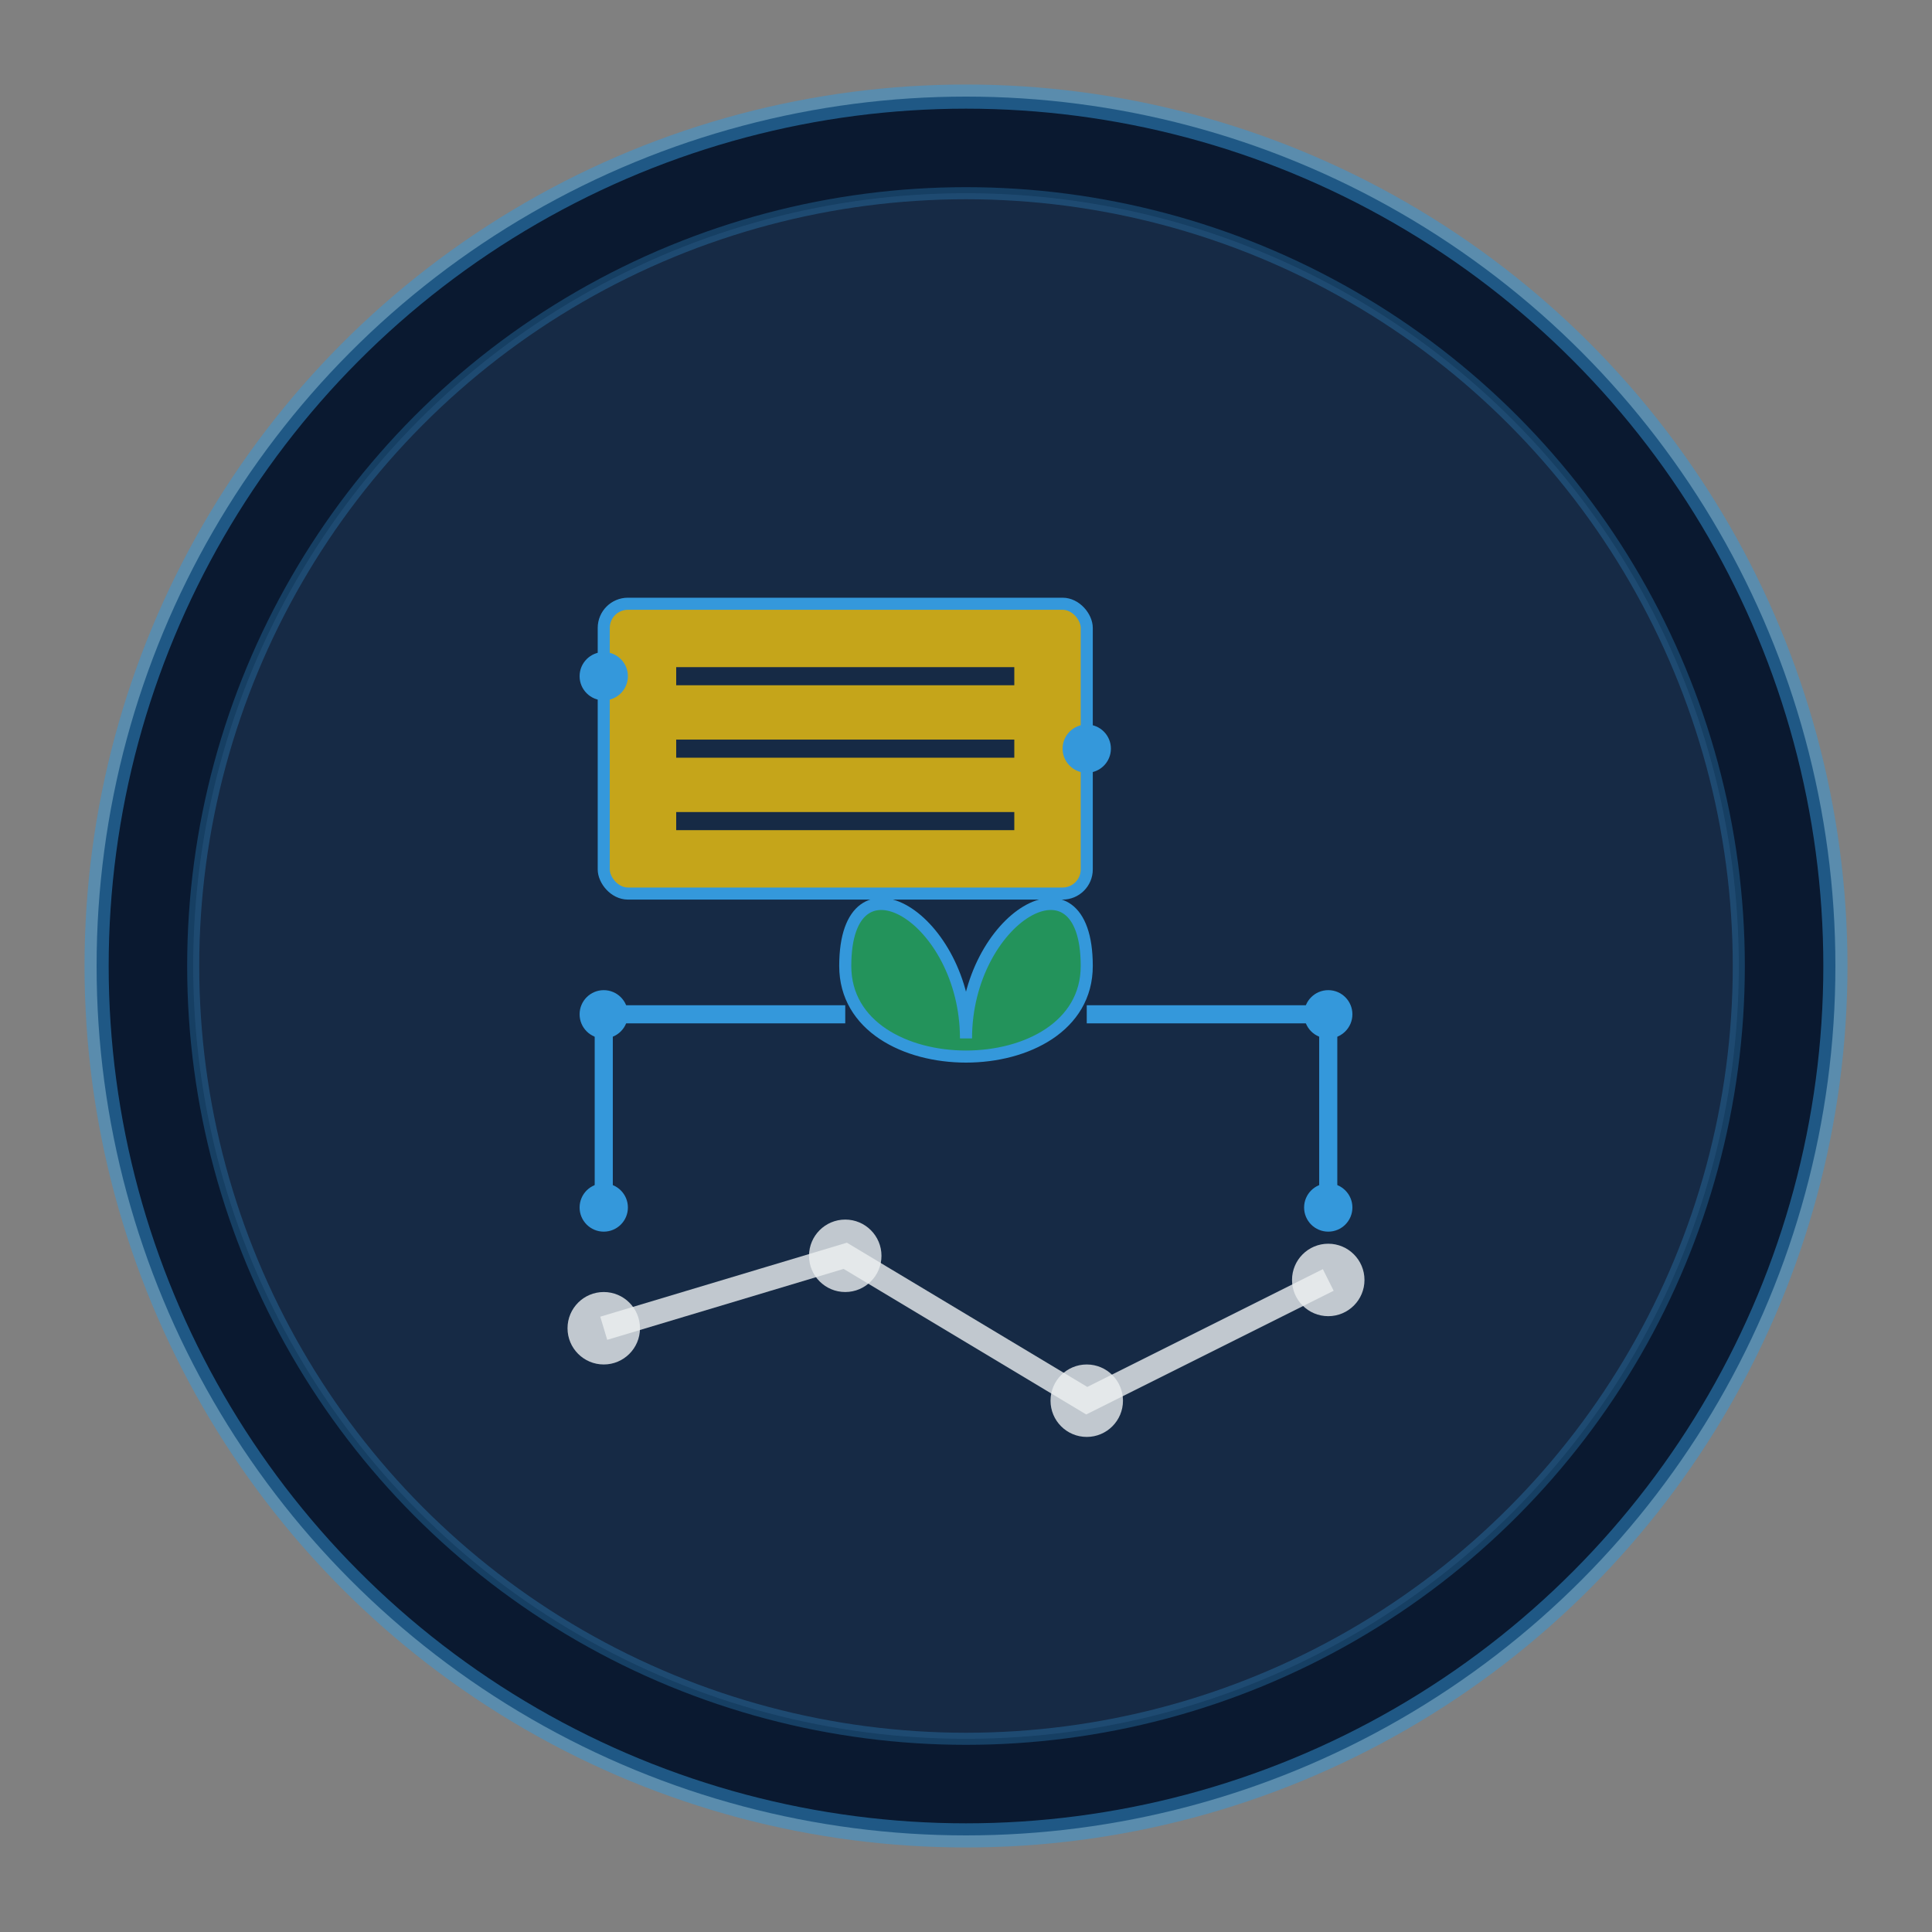 <?xml version="1.0" encoding="UTF-8"?>
<svg width="80" height="80" viewBox="0 0 80 80" fill="none" xmlns="http://www.w3.org/2000/svg">
  <rect x="0" y="0" width="80" height="80" fill="#808080" stroke="none"/>
  <!-- Background -->
  <circle cx="40" cy="40" r="36" fill="#0A1930"/>
  <circle cx="40" cy="40" r="32" fill="#162A45"/>
  
  <!-- Outer ring with glow -->
  <circle cx="40" cy="40" r="36" stroke="#3498DB" stroke-width="1" stroke-opacity="0.5"/>
  <circle cx="40" cy="40" r="32" stroke="#3498DB" stroke-width="0.5" stroke-opacity="0.3"/>
  
  <!-- Commodities symbols - stylized gold bar and oil drop -->
  <g>
    <!-- Gold bar with tech enhancement -->
    <rect x="25" y="25" width="20" height="12" rx="1" fill="#F1C40F" fill-opacity="0.8"/>
    <rect x="25" y="25" width="20" height="12" rx="1" stroke="#3498DB" stroke-width="0.5"/>
    
    <!-- Circuit pattern on gold -->
    <path d="M28 28 H42" stroke="#162A45" stroke-width="0.75"/>
    <path d="M28 31 H42" stroke="#162A45" stroke-width="0.75"/>
    <path d="M28 34 H42" stroke="#162A45" stroke-width="0.75"/>
    
    <!-- Data connection points -->
    <circle cx="25" cy="28" r="1" fill="#3498DB"/>
    <circle cx="45" cy="31" r="1" fill="#3498DB"/>
  </g>
  
  <g>
    <!-- Oil drop with tech enhancement -->
    <path d="M40 43 C40 38, 35 35, 35 40 C35 45, 45 45, 45 40 C45 35, 40 38, 40 43 Z" 
          fill="#27AE60" fill-opacity="0.8"/>
    <path d="M40 43 C40 38, 35 35, 35 40 C35 45, 45 45, 45 40 C45 35, 40 38, 40 43 Z" 
          stroke="#3498DB" stroke-width="0.5"/>
          
    <!-- Tech connection to oil -->
    <path d="M35 42 L25 42 L25 50" stroke="#3498DB" stroke-width="0.75" fill="none"/>
    <path d="M45 42 L55 42 L55 50" stroke="#3498DB" stroke-width="0.75" fill="none"/>
    
    <!-- Data points -->
    <circle cx="25" cy="42" r="1" fill="#3498DB"/>
    <circle cx="25" cy="50" r="1" fill="#3498DB"/>
    <circle cx="55" cy="42" r="1" fill="#3498DB"/>
    <circle cx="55" cy="50" r="1" fill="#3498DB"/>
  </g>
  
  <!-- Data analysis elements at bottom -->
  <path d="M25 55 L35 52 L45 58 L55 53" stroke="#ECF0F1" stroke-width="1" fill="none" stroke-opacity="0.8"/>
  
  <!-- Chart points -->
  <circle cx="25" cy="55" r="1.5" fill="#ECF0F1" fill-opacity="0.8"/>
  <circle cx="35" cy="52" r="1.5" fill="#ECF0F1" fill-opacity="0.8"/>
  <circle cx="45" cy="58" r="1.5" fill="#ECF0F1" fill-opacity="0.8"/>
  <circle cx="55" cy="53" r="1.5" fill="#ECF0F1" fill-opacity="0.8"/>
</svg>